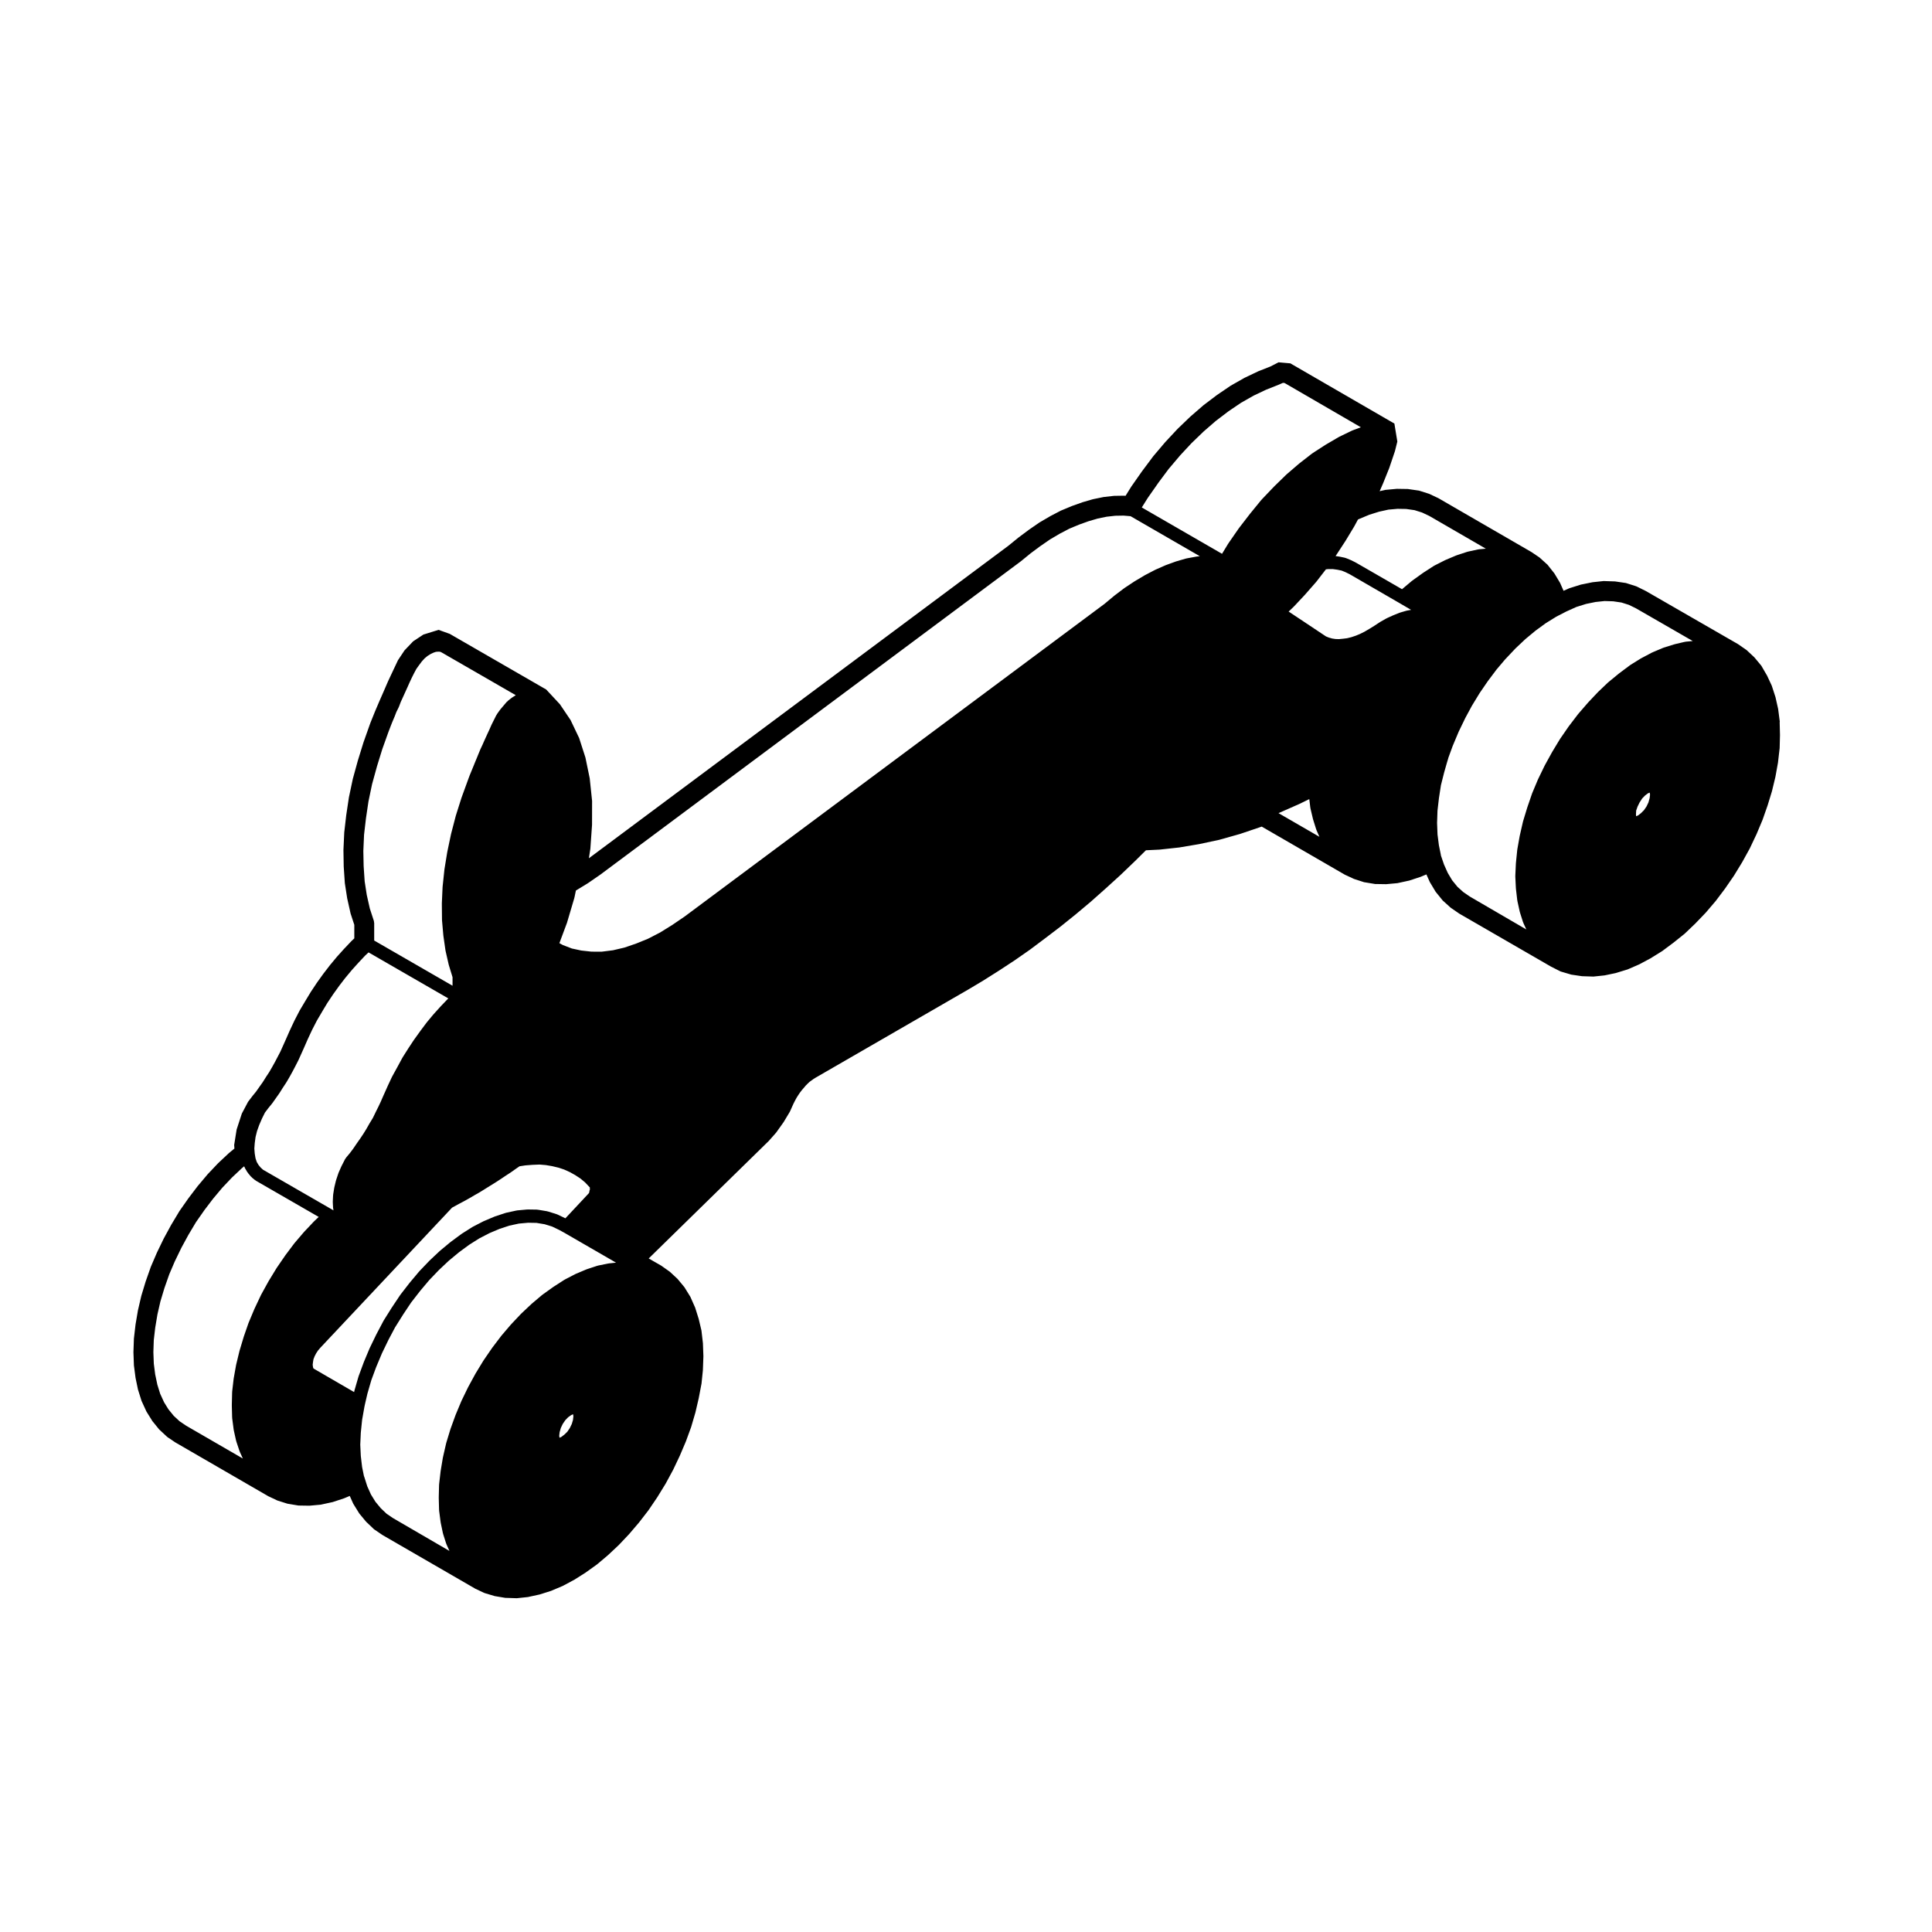 <?xml version="1.0" encoding="UTF-8"?>
<!-- Uploaded to: SVG Repo, www.svgrepo.com, Generator: SVG Repo Mixer Tools -->
<svg fill="#000000" width="800px" height="800px" version="1.1" viewBox="144 144 512 512" xmlns="http://www.w3.org/2000/svg">
 <path d="m615.66 335.22-0.023-0.18-0.395-3.031-0.02-0.16-0.039-0.16-0.629-2.797-0.035-0.156-0.051-0.152-0.867-2.676-0.07-0.207-0.09-0.195-1.102-2.363-0.07-0.141-0.082-0.137-1.258-2.168-0.145-0.258-0.188-0.227-1.535-1.848-0.145-0.172-0.168-0.156-1.691-1.582-0.18-0.172-0.207-0.141-1.93-1.34-0.121-0.086-0.125-0.074-24.324-14.012-2.293-1.137-0.242-0.109-0.25-0.086-2.242-0.711-0.273-0.086-0.277-0.039-2.402-0.352-0.203-0.031-0.207-0.004-2.519-0.082-0.242-0.012-0.242 0.023-2.602 0.277-0.16 0.02-0.168 0.035-2.715 0.551-0.176 0.035-0.176 0.055-2.754 0.867-0.203 0.066-0.191 0.09-1.273 0.57-0.82-1.855-0.086-0.203-0.109-0.188-1.418-2.363-0.141-0.176-1.496-1.891-0.176-0.227-0.215-0.191-1.734-1.57-0.188-0.172-0.215-0.145-1.93-1.301-24.484-14.172-0.125-0.074-0.133-0.066-2.086-0.984-0.215-0.105-0.227-0.074-2.242-0.711-0.277-0.086-0.281-0.039-2.438-0.352-0.227-0.035-0.227-0.004-2.519-0.039h-0.188l-0.188 0.016-2.602 0.238-0.223 0.02-0.215 0.051-1.316 0.293 0.898-2.047 1.652-4.109 1.445-4.281 0.047-0.133 0.035-0.137 0.434-1.734 0.176-0.711-0.117-0.719-0.395-2.402-0.266-1.641-1.445-0.836-25.438-14.727-0.68-0.395-0.777-0.07-1.34-0.117-1.02-0.09-0.906 0.469-1.219 0.625-3.231 1.273-3.602 1.715-0.117 0.055-0.105 0.066-3.465 1.969-0.121 0.07-0.109 0.082-3.426 2.324-3.578 2.707-3.488 3.023-3.402 3.269-3.285 3.523-3.141 3.703-3.012 4.031-2.816 4.019-1.527 2.457-0.168-0.016-0.18-0.016h-0.176l-2.402 0.039-0.168 0.004-0.168 0.02-2.438 0.277-0.156 0.016-0.152 0.035-2.519 0.516-0.141 0.031-0.141 0.039-2.559 0.746-2.836 1.008-2.805 1.168-0.141 0.055-0.133 0.074-2.637 1.375-2.832 1.656-0.109 0.066-0.105 0.074-2.676 1.848-2.742 2.047-2.676 2.176-111.16 82.812 0.367-2.402 0.02-0.141 0.012-0.145 0.434-6.184 0.012-6.152v-0.18l-0.02-0.188-0.59-5.629-0.02-0.172-0.035-0.172-1.062-5.152-0.039-0.188-0.059-0.18-1.535-4.762-0.07-0.223-0.105-0.215-2.047-4.293-0.109-0.23-0.145-0.215-2.519-3.738-0.152-0.23-0.188-0.203-3.109-3.344-0.359-0.387-0.465-0.266-24.836-14.328-0.273-0.156-0.301-0.105-1.535-0.551-1.113-0.398-1.129 0.352-2.402 0.746-0.48 0.145-0.418 0.277-1.969 1.301-0.328 0.215-0.277 0.289-1.809 1.891-0.211 0.227-0.172 0.258-1.414 2.125-0.145 0.215-0.105 0.223-1.301 2.754-1.223 2.606-1.184 2.734-1.133 2.586-1.125 2.637-1.246 3.09-1.824 5.144-1.5 4.852-1.328 4.828-1.035 4.898-0.711 4.731-0.523 4.559-0.215 4.656 0.074 4.398 0.289 4.262 0.012 0.152 0.023 0.152 0.59 3.82 0.871 3.894 0.035 0.156 0.051 0.156 0.934 2.852v3.578l-0.77 0.73-1.977 2.086-1.855 2.062-1.828 2.195-1.777 2.309-1.676 2.332-1.641 2.465-1.512 2.504-1.441 2.426-1.395 2.695-1.238 2.637-1.148 2.602-0.656 1.465-0.672 1.496-0.672 1.289-0.766 1.461-0.75 1.352-0.785 1.355-0.805 1.215-0.906 1.441-0.84 1.18-0.945 1.34-0.875 1.066-1.059 1.391-0.172 0.227-0.133 0.25-1.375 2.602-0.141 0.273-0.098 0.293-1.18 3.621-0.09 0.266-0.047 0.273-0.551 3.465-0.066 0.395 0.031 0.398 0.035 0.551-1.473 1.211-2.852 2.676-2.75 2.902-2.644 3.141-2.473 3.25-2.367 3.379-2.18 3.637-2 3.668-1.805 3.734-1.602 3.727-1.379 3.918-1.152 3.809-0.887 3.809-0.637 3.754-0.418 3.602-0.016 0.137-0.004 0.141-0.117 3.344-0.004 0.125 0.004 0.125 0.117 3.188 0.004 0.16 0.02 0.156 0.395 3.031 0.02 0.133 0.023 0.133 0.59 2.832 0.035 0.172 0.055 0.16 0.828 2.637 0.07 0.215 0.098 0.203 1.102 2.402 0.098 0.203 0.117 0.191 1.301 2.086 0.109 0.188 0.141 0.172 1.535 1.891 0.152 0.191 0.176 0.16 1.734 1.613 0.207 0.191 0.215 0.16 1.93 1.301 24.484 14.172 0.125 0.074 0.133 0.066 2.086 0.984 0.215 0.105 0.227 0.074 2.242 0.711 0.238 0.074 0.246 0.039 2.363 0.395 0.262 0.047 0.266 0.004 2.519 0.039h0.188l0.188-0.016 2.602-0.238 0.215-0.02 0.211-0.051 2.715-0.59 0.18-0.035 0.172-0.059 2.754-0.906 0.145-0.047 0.133-0.059 1.34-0.562 0.84 1.875 0.102 0.211 0.117 0.195 1.34 2.168 0.133 0.207 0.152 0.191 1.535 1.848 0.133 0.156 0.145 0.137 1.734 1.652 0.211 0.203 0.242 0.16 1.848 1.258 0.105 0.074 0.109 0.066 24.363 14.09 0.125 0.082 0.133 0.059 2.086 0.984 0.242 0.109 0.258 0.082 2.242 0.672 0.211 0.066 0.215 0.035 2.363 0.395 0.238 0.039 0.238 0.004 2.519 0.082 0.242 0.012 0.242-0.023 2.602-0.277 0.188-0.02 0.188-0.047 2.715-0.59 0.156-0.031 0.152-0.051 2.754-0.867 0.16-0.051 0.152-0.07 2.797-1.18 0.145-0.059 0.141-0.082 2.871-1.535 0.109-0.059 0.109-0.074 2.797-1.773 2.961-2.121 0.109-0.082 0.105-0.09 2.754-2.324 2.863-2.684 2.746-2.902 2.629-3.082 2.508-3.246 2.336-3.449 2.207-3.594 1.988-3.672 1.777-3.75 1.594-3.75 1.402-3.828 1.137-3.883 0.875-3.773 0.699-3.68 0.031-0.141 0.016-0.145 0.352-3.426 0.133-3.586 0.004-0.125-0.004-0.125-0.117-3.188-0.004-0.137-0.016-0.137-0.352-3.031-0.023-0.203-0.047-0.203-0.672-2.832-0.031-0.121-0.039-0.117-0.828-2.637-0.059-0.191-0.086-0.18-1.062-2.402-0.098-0.223-0.125-0.207-1.34-2.168-0.133-0.207-0.152-0.191-1.535-1.848-0.145-0.172-0.168-0.156-1.691-1.57-0.172-0.156-0.191-0.137-1.891-1.34-0.137-0.102-0.145-0.086-3.234-1.855 31.695-31.02 0.098-0.09 0.086-0.098 1.809-2.047 0.121-0.141 0.109-0.152 1.734-2.438 0.148-0.219 1.535-2.559 0.105-0.18 0.086-0.195 0.828-1.848 0.367-0.727 0.457-0.848 0.406-0.648 0.488-0.727 0.48-0.629 0.535-0.621 0.543-0.645 0.523-0.523 0.465-0.438 0.523-0.379 0.594-0.434 0.594-0.359 40.344-23.297 4.066-2.43 4.125-2.606 4.07-2.672 4.09-2.848 4.082-3.062 3.996-3.043 4.039-3.246 4-3.356 3.969-3.527 3.926-3.57 3.883-3.723 2.856-2.828 3.606-0.172 5.219-0.57 5.281-0.891 5.305-1.133 5.5-1.551 5.402-1.824 0.371-0.133 21.84 12.637 0.137 0.086 0.145 0.066 2.125 0.984 0.195 0.098 0.207 0.066 2.207 0.711 0.246 0.086 0.262 0.039 2.402 0.395 0.258 0.047 0.262 0.004 2.519 0.039h0.188l0.188-0.016 2.602-0.238 0.215-0.02 0.211-0.051 2.715-0.59 0.18-0.035 0.172-0.059 2.754-0.906 0.137-0.047 0.133-0.059 1.34-0.562 0.84 1.875 0.09 0.191 1.406 2.344 0.133 0.211 0.156 0.195 1.535 1.891 0.168 0.207 0.195 0.176 1.734 1.57 0.176 0.16 0.195 0.137 1.891 1.301 0.109 0.082 0.117 0.07 24.324 14.051 2.231 1.125 0.289 0.141 0.301 0.09 2.281 0.672 0.238 0.07 0.242 0.035 2.402 0.352 0.203 0.031 0.207 0.004 2.519 0.082 0.242 0.012 0.242-0.023 2.602-0.277 0.172-0.02 0.176-0.035 2.637-0.551 0.152-0.035 0.152-0.047 2.832-0.867 0.195-0.066 0.188-0.082 2.797-1.219 0.125-0.059 0.121-0.066 2.797-1.496 3.043-1.891 0.121-0.082 0.117-0.09 2.797-2.086 2.891-2.316 0.117-0.098 0.105-0.105 2.676-2.559 2.75-2.863 2.648-3.102 2.5-3.32 2.332-3.387 2.191-3.586 2.004-3.637 1.789-3.777 1.598-3.805 1.34-3.828 1.148-3.75 0.922-3.828 0.676-3.75 0.422-3.68 0.02-0.156 0.004-0.156 0.082-3.305-0.082-3.394zm-422.32 186.61-1.766-1.195-1.535-1.43-1.402-1.723-1.152-1.859-1.031-2.246-0.754-2.418-0.574-2.731-0.363-2.832-0.117-3.055 0.109-3.211 0.379-3.269 0.59-3.535 0.789-3.438 1.062-3.535 1.285-3.656 1.465-3.422c0-0.004 0.004-0.004 0.004-0.004l1.727-3.566 1.859-3.422 2.023-3.391 2.227-3.188 2.289-3.012 2.449-2.918 2.551-2.695 2.621-2.469 0.629-0.527 0.051 0.141c0.016 0.039 0.055 0.059 0.07 0.098 0.035 0.086 0.039 0.172 0.09 0.25l0.629 1.062c0.035 0.055 0.098 0.082 0.133 0.125 0.02 0.031 0.004 0.07 0.031 0.102l0.785 0.945c0.055 0.066 0.125 0.09 0.188 0.141 0.023 0.023 0.02 0.07 0.051 0.098l0.867 0.711c0.023 0.02 0.059 0.012 0.086 0.031 0.059 0.039 0.098 0.102 0.152 0.133l16.625 9.586-1.168 1.102c-0.016 0.016-0.012 0.035-0.023 0.051-0.016 0.016-0.035 0.012-0.051 0.023l-2.602 2.754c-0.012 0.012-0.004 0.031-0.016 0.047-0.016 0.012-0.035 0.004-0.047 0.02l-2.519 2.953c-0.016 0.016-0.004 0.047-0.02 0.059-0.016 0.016-0.035 0.016-0.051 0.031l-2.363 3.148c-0.004 0.012 0 0.02-0.004 0.031-0.012 0.012-0.023 0.016-0.035 0.031l-2.242 3.266c-0.004 0.012 0 0.023-0.004 0.035-0.016 0.02-0.035 0.031-0.051 0.051l-2.086 3.426c-0.012 0.016-0.012 0.031-0.016 0.047-0.004 0.012-0.02 0.012-0.023 0.02l-1.93 3.5c-0.012 0.02-0.012 0.039-0.02 0.055-0.004 0.02-0.02 0.031-0.031 0.047l-1.691 3.582c-0.004 0.012-0.004 0.02-0.004 0.031-0.012 0.016-0.023 0.023-0.031 0.039l-1.535 3.664c-0.012 0.02-0.004 0.039-0.012 0.055-0.012 0.02-0.023 0.031-0.031 0.051l-1.258 3.621c-0.004 0.016 0 0.035-0.004 0.051-0.004 0.012-0.012 0.016-0.016 0.023l-1.102 3.664c-0.004 0.016 0 0.035-0.004 0.051-0.004 0.02-0.016 0.031-0.02 0.047l-0.867 3.582c-0.004 0.016 0 0.031 0 0.047-0.004 0.02-0.02 0.039-0.023 0.059l-0.629 3.543c-0.004 0.02 0.004 0.035 0 0.055 0 0.02-0.016 0.035-0.016 0.055l-0.391 3.387c-0.004 0.039 0.012 0.074 0.012 0.109 0 0.02-0.02 0.031-0.02 0.051l-0.082 3.387c0 0.016 0.012 0.023 0.012 0.039s-0.012 0.031-0.012 0.047l0.082 3.188c0 0.02 0.023 0.035 0.023 0.055 0 0.047-0.016 0.086-0.012 0.125l0.395 3.031c0 0.016 0.02 0.023 0.023 0.039 0.004 0.039-0.012 0.082 0 0.117l0.629 2.832c0.004 0.023 0.031 0.035 0.035 0.055 0.012 0.039 0 0.082 0.016 0.117l0.867 2.602c0.012 0.023 0.031 0.031 0.039 0.055 0.016 0.039 0.012 0.086 0.031 0.125l0.797 1.742zm106.41-143.74c0.02-0.012 0.031-0.035 0.051-0.047 0.016-0.012 0.031-0.004 0.047-0.016l3.305-2.281c0.012-0.004 0.012-0.02 0.02-0.031 0.012-0.004 0.02-0.004 0.031-0.012l111.31-82.934c0.012-0.004 0.012-0.02 0.02-0.031 0.012-0.012 0.031-0.004 0.039-0.016l2.555-2.086 2.527-1.883-0.004 0.008 2.625-1.812 2.57-1.512 2.551-1.336 2.559-1.066 2.469-0.887 2.492-0.73 2.336-0.48 2.297-0.258 2.207-0.039 1.855 0.156 18.348 10.602-0.848 0.098c-0.02 0-0.039 0.016-0.059 0.02-0.02 0.004-0.039-0.004-0.066 0l-2.559 0.473c-0.031 0.004-0.051 0.023-0.082 0.031-0.035 0.012-0.066 0-0.102 0.012l-2.559 0.746c-0.02 0.004-0.031 0.02-0.051 0.023-0.02 0.004-0.035 0.004-0.055 0.012l-2.602 0.945c-0.02 0.004-0.031 0.023-0.051 0.031-0.02 0.012-0.047 0.004-0.066 0.016l-2.676 1.18c-0.023 0.012-0.039 0.035-0.066 0.047-0.016 0.012-0.031 0-0.039 0.004l-2.637 1.375c-0.016 0.012-0.023 0.023-0.039 0.031-0.016 0.012-0.035 0.012-0.051 0.02l-2.637 1.57c-0.02 0.012-0.023 0.031-0.047 0.039-0.004 0.004-0.016 0-0.023 0.004l-2.676 1.773c-0.02 0.012-0.016 0.039-0.035 0.051-0.016 0.016-0.039 0.004-0.055 0.016l-2.602 1.969c-0.016 0.012-0.012 0.031-0.023 0.039-0.012 0.012-0.031 0.004-0.039 0.016l-2.519 2.102h-0.004l-111.22 82.82-3.281 2.238-3.273 2.031-3.195 1.648-3.148 1.281-3.113 1.062-3.012 0.707-2.953 0.371-2.746-0.004-2.707-0.297-2.488-0.535-2.379-0.91-0.934-0.508 1.945-5.215c0.016-0.023 0.012-0.047 0.016-0.074 0.004-0.016 0.023-0.023 0.031-0.039l1.969-6.648c0.012-0.035 0-0.07 0.012-0.105 0.004-0.016 0.02-0.023 0.023-0.039l0.379-1.828zm148.43-102.15 2.734-3.906v-0.012l2.769-3.715c0-0.004 0.004-0.004 0.004-0.004l3.031-3.582v-0.004l3.027-3.254 3.223-3.109 3.223-2.797 3.387-2.574 3.293-2.231 3.352-1.906 3.305-1.57 3.293-1.305c0.012-0.004 0.016-0.012 0.023-0.016 0.016-0.004 0.031-0.004 0.047-0.012l0.711-0.312c0.004-0.004 0.012-0.012 0.016-0.012l0.312-0.137 0.238-0.016 0.145 0.012 0.203 0.074 20.129 11.68-2.141 0.797c-0.039 0.016-0.066 0.047-0.102 0.059-0.016 0.012-0.035-0.004-0.055 0.004l-3.426 1.652c-0.023 0.012-0.039 0.035-0.066 0.051-0.02 0.012-0.039 0.012-0.059 0.02l-3.426 2.004c-0.016 0.012-0.023 0.023-0.039 0.035-0.012 0.004-0.02 0-0.031 0.004l-3.465 2.242c-0.023 0.016-0.023 0.051-0.047 0.07-0.023 0.016-0.055 0-0.082 0.02l-3.344 2.602c-0.016 0.012-0.012 0.031-0.02 0.039-0.016 0.012-0.035 0.004-0.051 0.016l-3.344 2.871c-0.016 0.016-0.012 0.039-0.023 0.055-0.016 0.016-0.039 0.004-0.055 0.02l-3.231 3.148c-0.012 0.012-0.004 0.023-0.016 0.035-0.012 0.012-0.02 0.004-0.031 0.016l-3.231 3.387c-0.016 0.016-0.012 0.047-0.023 0.066-0.02 0.02-0.051 0.016-0.07 0.035l-2.992 3.664c-0.004 0.012 0 0.02-0.012 0.023-0.004 0.012-0.016 0.012-0.02 0.016l-2.91 3.777c-0.012 0.016 0 0.035-0.016 0.051-0.012 0.016-0.031 0.012-0.039 0.023l-2.754 3.977c-0.004 0.012 0 0.023-0.004 0.035-0.016 0.02-0.035 0.031-0.051 0.051l-1.621 2.664-21.262-12.281zm66.203 2.902 2.273 0.039 2.207 0.316 2 0.629 1.918 0.906 14.977 8.672-1.855 0.168c-0.039 0.004-0.066 0.023-0.105 0.031-0.039 0.012-0.074-0.004-0.109 0.004l-2.715 0.59c-0.031 0.004-0.055 0.031-0.086 0.035-0.031 0.012-0.066 0.004-0.098 0.016l-2.754 0.906c-0.023 0.012-0.039 0.023-0.066 0.035-0.02 0.012-0.047 0.004-0.07 0.016l-2.797 1.18c-0.02 0.012-0.031 0.023-0.047 0.031-0.023 0.012-0.051 0.012-0.07 0.02l-2.871 1.457c-0.031 0.016-0.047 0.047-0.074 0.059-0.031 0.016-0.059 0.016-0.09 0.035l-2.797 1.809c-0.016 0.012-0.016 0.031-0.023 0.039-0.016 0.012-0.031 0-0.047 0.012l-2.797 2.004c-0.02 0.016-0.02 0.047-0.039 0.059-0.02 0.02-0.051 0.004-0.07 0.023l-2.629 2.211-12.195-7.031c-0.016-0.012-0.031-0.004-0.047-0.016-0.02-0.012-0.031-0.031-0.051-0.039l-1.18-0.59c-0.016-0.004-0.031 0.004-0.047-0.004-0.031-0.012-0.051-0.039-0.082-0.051l-1.258-0.516c-0.055-0.02-0.105-0.016-0.16-0.031-0.055-0.02-0.098-0.055-0.145-0.066l-1.34-0.277c-0.016-0.004-0.035 0.004-0.051 0-0.02-0.004-0.035-0.016-0.055-0.02l-1.004-0.141 0.137-0.191c0.004-0.012 0-0.02 0.004-0.031 0.012-0.016 0.031-0.02 0.039-0.035l2.438-3.738c0.004-0.012 0-0.02 0.004-0.023 0.012-0.016 0.02-0.016 0.031-0.031l2.281-3.777c0.012-0.016 0.012-0.031 0.016-0.047 0.004-0.012 0.02-0.016 0.023-0.023l0.961-1.777 0.242-0.125 2.746-1.145 2.59-0.812 2.492-0.551zm0.516 24.992c0.008 0 0.008 0 0 0l3.055 1.785-1.094 0.195c-0.035 0.004-0.059 0.031-0.098 0.035-0.031 0.012-0.059 0-0.098 0.012l-1.613 0.473c-0.031 0.012-0.051 0.031-0.074 0.039-0.031 0.012-0.059 0.004-0.086 0.016l-1.57 0.629c-0.016 0.004-0.023 0.02-0.047 0.031-0.012 0.004-0.02-0.004-0.031 0l-1.652 0.746c-0.035 0.016-0.055 0.047-0.09 0.066-0.016 0.004-0.031-0.004-0.047 0.004l-1.613 0.906c-0.031 0.016-0.047 0.047-0.074 0.066-0.012 0.004-0.023 0-0.035 0.004l-1.57 1.031-1.305 0.805h-0.004l-1.285 0.75-1.16 0.578-1.117 0.461-1.18 0.395-1.125 0.277-1.059 0.133h-0.016l-1.082 0.105-0.906-0.027-0.891-0.133-0.898-0.258-0.734-0.297-9.898-6.59 1.367-1.309c0.016-0.016 0.012-0.035 0.02-0.051 0.016-0.016 0.035-0.004 0.051-0.02l2.91-3.109c0.004-0.004 0.004-0.02 0.012-0.023 0.004-0.012 0.02-0.012 0.023-0.02l2.832-3.231c0.012-0.012 0.004-0.023 0.012-0.035 0.02-0.02 0.047-0.023 0.066-0.051l2.586-3.34 0.613-0.07h1.199l1.25 0.176 1.098 0.227 1.031 0.422 1.137 0.562zm-221.09 216.53 0.742-0.77 0.82-0.586 0.508-0.215 0.074 0.539-0.105 0.957-0.312 1.062-0.539 1.113-0.672 0.988-0.781 0.75-0.797 0.609-0.473 0.203-0.074-0.535 0.105-0.926 0.316-1.125 0.504-1.062zm-7.422-55.801-2.481-0.039h-0.031c-0.023 0-0.051 0.016-0.074 0.016-0.031 0-0.055-0.012-0.086-0.012l-2.637 0.238c-0.039 0.004-0.07 0.023-0.105 0.031-0.039 0.012-0.074-0.004-0.109 0.004l-2.715 0.59c-0.031 0.004-0.055 0.031-0.086 0.035-0.031 0.012-0.066 0.004-0.098 0.016l-2.754 0.906c-0.023 0.012-0.039 0.023-0.066 0.035-0.02 0.012-0.047 0.004-0.07 0.016l-2.797 1.18c-0.02 0.012-0.031 0.023-0.051 0.035-0.023 0.012-0.051 0.004-0.074 0.02l-2.832 1.457c-0.035 0.02-0.055 0.051-0.09 0.07-0.016 0.012-0.035 0-0.051 0.012l-2.797 1.773c-0.023 0.016-0.039 0.047-0.066 0.059-0.012 0.012-0.023 0-0.035 0.012l-2.812 2.074c-0.016 0.012-0.016 0.035-0.031 0.051-0.016 0.012-0.039 0-0.055 0.016l-2.754 2.281c-0.016 0.016-0.012 0.039-0.031 0.055-0.016 0.016-0.039 0.004-0.055 0.02l-2.676 2.519c-0.016 0.016-0.012 0.035-0.02 0.047-0.016 0.012-0.035 0.004-0.047 0.02l-2.637 2.754c-0.016 0.016-0.012 0.039-0.023 0.059-0.012 0.016-0.035 0.012-0.051 0.023l-2.481 2.953c-0.012 0.012-0.004 0.023-0.012 0.035-0.012 0.012-0.023 0.012-0.035 0.02l-2.438 3.148c-0.016 0.02-0.004 0.047-0.02 0.066-0.016 0.02-0.039 0.02-0.055 0.039l-2.207 3.305v0.012c-0.012 0.016-0.02 0.02-0.031 0.031l-2.125 3.387c-0.02 0.031-0.02 0.066-0.035 0.098-0.012 0.016-0.023 0.016-0.031 0.023l-1.848 3.5c-0.004 0.016-0.004 0.023-0.012 0.039-0.004 0.004-0.016 0.004-0.02 0.016l-1.734 3.582c-0.004 0.016-0.004 0.031-0.012 0.039-0.012 0.02-0.023 0.031-0.031 0.047l-1.535 3.664c-0.004 0.016-0.004 0.035-0.012 0.051-0.004 0.012-0.012 0.016-0.016 0.023l-1.34 3.621c-0.012 0.02-0.004 0.039-0.012 0.059-0.004 0.02-0.023 0.039-0.031 0.059l-1.062 3.664c-0.004 0.016 0 0.031-0.004 0.051-0.004 0.016-0.016 0.031-0.02 0.047l-0.09 0.395-10.59-6.144-0.195-0.152-0.039-0.055-0.082-0.367-0.074-0.527 0.09-0.707 0.117-0.734 0.309-0.797 0.406-0.785 0.488-0.746 0.613-0.719 34.918-37.141 1.805-0.988c0.004-0.004 0.012-0.004 0.016-0.004l1.34-0.711c0.012-0.004 0.012-0.012 0.02-0.016 0.004-0.004 0.012 0 0.016-0.004l1.34-0.746c0.004-0.004 0.012-0.012 0.02-0.016 0.004-0.004 0.012 0 0.016-0.004l1.34-0.785s0-0.004 0.004-0.004l1.355-0.77c0.012-0.004 0.016-0.016 0.023-0.023 0.012-0.004 0.02 0 0.023-0.004l1.34-0.828c0.004 0 0.004-0.004 0.012-0.012h0.004l1.367-0.855 1.34-0.828c0.004-0.004 0.012-0.012 0.016-0.016 0.004-0.004 0.016 0 0.02-0.004l1.34-0.867c0.004-0.004 0.004-0.012 0.012-0.016 0.004-0.004 0.016 0 0.02-0.004l1.32-0.891 1.328-0.863c0.012-0.004 0.012-0.02 0.02-0.023 0.012-0.012 0.023-0.004 0.039-0.016l1.32-0.934 1.055-0.727 1.562-0.242 1.891-0.145 1.859-0.074 1.676 0.141 1.656 0.281 1.754 0.418 1.441 0.484 1.566 0.711 1.387 0.781 1.336 0.875 1.238 1.027 1.184 1.258c0.012 0.012 0.02 0.004 0.031 0.016 0.016 0.035 0.051 0.055 0.066 0.098 0.004 0.051-0.016 0.105-0.012 0.156 0 0.012 0.012 0.016 0.012 0.023 0 0.039-0.02 0.074-0.02 0.109 0 0.059 0.031 0.109 0.035 0.172-0.004 0.066-0.035 0.121-0.035 0.18v0.004c-0.012 0.031-0.039 0.055-0.051 0.086-0.059 0.156-0.066 0.324-0.082 0.484-0.02 0.066-0.059 0.121-0.074 0.188-0.004 0.02 0.004 0.039 0 0.059l-6.266 6.699c-0.004-0.004-0.012-0.012-0.02-0.016l-2.047-0.984c-0.047-0.02-0.09-0.016-0.125-0.035-0.047-0.016-0.07-0.047-0.109-0.059l-2.281-0.711c-0.035-0.012-0.07 0-0.105-0.012-0.047-0.016-0.082-0.039-0.121-0.051l-2.363-0.395c-0.051-0.012-0.102 0.012-0.145 0.004-0.047-0.023-0.082-0.043-0.125-0.043zm-5.656-136.34c-0.023 0.016-0.059 0.016-0.086 0.035l-0.984 0.629c-0.039 0.023-0.059 0.066-0.098 0.098-0.02 0.012-0.047 0-0.059 0.016l-0.984 0.785c-0.051 0.039-0.039 0.105-0.086 0.152-0.051 0.047-0.117 0.035-0.16 0.086l-1.734 2.047c-0.02 0.023-0.012 0.055-0.023 0.082-0.016 0.02-0.051 0.02-0.066 0.039l-0.785 1.102c-0.031 0.047-0.004 0.102-0.035 0.141-0.023 0.047-0.086 0.047-0.105 0.098l-1.258 2.516c-0.004 0.016-0.004 0.031-0.012 0.039-0.004 0.016-0.02 0.02-0.023 0.035l-0.574 1.305-0.59 1.258c-0.004 0.004 0 0.016-0.004 0.02l-0.59 1.301c-0.004 0.004-0.012 0.012-0.012 0.016l-0.574 1.305-0.59 1.258c-0.012 0.02-0.004 0.035-0.016 0.055 0 0.012-0.012 0.016-0.016 0.023l-0.551 1.34-0.543 1.336c-0.004 0.004-0.012 0.004-0.012 0.012l-0.516 1.258v0.016l-0.543 1.32-0.551 1.34c0 0.004 0 0.012-0.004 0.016-0.004 0.016-0.016 0.02-0.02 0.035l-0.473 1.258v0.016l-0.004 0.004-1.734 4.762c-0.004 0.012 0 0.023-0.004 0.035-0.004 0.016-0.016 0.02-0.02 0.035l-1.496 4.727c-0.004 0.016 0 0.031-0.004 0.051-0.004 0.016-0.016 0.023-0.02 0.039l-1.219 4.684c-0.004 0.016 0 0.023 0 0.039-0.004 0.016-0.016 0.023-0.02 0.039l-0.984 4.684c-0.004 0.016 0 0.023 0 0.039-0.004 0.016-0.016 0.023-0.016 0.039l-0.746 4.566c-0.004 0.02 0.004 0.039 0 0.059 0 0.016-0.012 0.023-0.012 0.039l-0.473 4.488c0 0.016 0.004 0.031 0.004 0.051s-0.016 0.039-0.016 0.059l-0.195 4.328c0 0.02 0.012 0.035 0.012 0.051 0 0.02-0.012 0.031-0.012 0.047l0.039 4.254c0 0.023 0.016 0.047 0.016 0.066 0 0.031-0.016 0.051-0.012 0.082l0.352 4.016c0 0.012 0.016 0.016 0.016 0.031 0 0.02-0.012 0.039-0.004 0.066l0.551 3.859c0.004 0.02 0.023 0.031 0.023 0.051 0.012 0.031 0 0.066 0.004 0.098l0.828 3.621c0.004 0.016 0.016 0.02 0.02 0.035 0.012 0.031 0 0.059 0.012 0.09l0.988 3.223v2.262l-20.762-11.98v-4.648c0-0.086-0.039-0.156-0.051-0.242-0.016-0.105 0-0.203-0.035-0.309l-1.074-3.293-0.805-3.57-0.559-3.613-0.273-4.051v-0.004l-0.082-4.004 0.191-4.312 0.504-4.324v-0.004l0.664-4.481 0.953-4.566 1.289-4.68v-0.016l1.426-4.613 1.664-4.648 0.004-0.004 0.516-1.34c0-0.004 0-0.012 0.004-0.02l0.48-1.215 0.004-0.004 0.551-1.301c0.004-0.012 0.004-0.023 0.012-0.039 0-0.012 0.012-0.012 0.016-0.02l0.48-1.254 0.594-1.184c0.016-0.035 0.016-0.074 0.031-0.105 0.012-0.02 0.031-0.031 0.039-0.051l0.508-1.336 0.551-1.203 1.18-2.602v-0.004c0.004-0.004 0.012-0.004 0.012-0.012l0.574-1.305 0.59-1.258 0.59-1.18 0.621-1.16 0.691-0.969 0.785-1.047 0.719-0.785 0.742-0.621 0.828-0.523 0.781-0.371 0.641-0.215 0.609-0.051 0.453 0.02 0.328 0.121 19.84 11.438c-0.008-0.059-0.012-0.051-0.023-0.043zm-45.203 74.91 1.734-2.086 1.762-1.953 1.75-1.863 0.898-0.836 21.141 12.195-0.191 0.188c-0.012 0.012-0.004 0.02-0.012 0.031-0.012 0.004-0.02 0-0.031 0.012l-1.848 1.93c-0.012 0.012-0.004 0.02-0.012 0.031-0.012 0.004-0.02 0.004-0.023 0.012l-1.809 2.004c-0.012 0.012-0.004 0.023-0.012 0.035-0.012 0.012-0.031 0.012-0.039 0.02l-1.734 2.086c-0.012 0.016-0.004 0.035-0.016 0.047-0.012 0.016-0.031 0.012-0.039 0.023l-1.652 2.207c-0.004 0.004 0 0.016-0.004 0.02-0.004 0.004-0.012 0.004-0.016 0.012l-1.613 2.242c-0.004 0.012 0 0.023-0.012 0.035-0.004 0.012-0.02 0.012-0.031 0.02l-1.535 2.324c-0.004 0.004 0 0.016-0.004 0.02 0 0.004-0.012 0.004-0.016 0.012l-1.496 2.363c-0.016 0.02-0.016 0.051-0.023 0.07-0.012 0.016-0.023 0.023-0.035 0.039l-1.336 2.469-1.34 2.438c-0.012 0.016-0.004 0.031-0.016 0.047-0.012 0.02-0.031 0.035-0.039 0.055l-1.18 2.519c-0.004 0.012-0.004 0.016-0.004 0.023l-0.004 0.004-1.145 2.559v0.012c-0.004 0.004-0.012 0.004-0.012 0.012l-0.621 1.43-0.676 1.43h-0.004l-0.746 1.496c0 0.004 0 0.012-0.004 0.016l-0.664 1.367-0.832 1.367c-0.004 0.012-0.004 0.023-0.016 0.035 0 0.012-0.012 0.012-0.016 0.016l-0.828 1.457v0.004l-0.77 1.246-0.902 1.359h-0.004l-0.945 1.34c-0.004 0.004 0 0.016-0.004 0.02s-0.012 0.004-0.016 0.012l-0.891 1.316-0.91 1.203-1.004 1.195c-0.023 0.031-0.012 0.07-0.031 0.102-0.059 0.082-0.137 0.137-0.188 0.23l-0.906 1.773c-0.004 0.012-0.004 0.023-0.012 0.035-0.012 0.02-0.023 0.031-0.035 0.051l-0.785 1.773c-0.016 0.031-0.012 0.066-0.02 0.102-0.012 0.023-0.031 0.039-0.039 0.066l-0.59 1.773c-0.012 0.035-0.004 0.07-0.016 0.105-0.004 0.02-0.023 0.023-0.031 0.047l-0.434 1.809c-0.004 0.023 0.004 0.051-0.004 0.074 0 0.02-0.016 0.039-0.02 0.059l-0.277 1.734c-0.012 0.047 0.012 0.09 0.004 0.133 0 0.023-0.023 0.035-0.023 0.059l-0.082 1.691c0 0.031 0.016 0.055 0.016 0.09 0 0.031-0.016 0.059-0.016 0.09l0.082 1.496c0 0.023 0.031 0.039 0.031 0.066 0.004 0.066-0.012 0.117 0 0.176l0.082 0.402-0.102-0.059c-0.004 0-0.012 0-0.012-0.004l-18.566-10.707-0.621-0.57-0.574-0.695-0.469-0.789-0.324-0.969-0.211-1.266-0.102-1.324 0.105-1.445 0.215-1.602 0.387-1.57 0.586-1.641 0.746-1.723 0.77-1.547 0.871-1.152 0.992-1.219c0.012-0.012 0.004-0.031 0.012-0.039 0.02-0.023 0.051-0.031 0.066-0.055l1.891-2.68c0.012-0.016 0-0.031 0.012-0.039 0.012-0.02 0.031-0.023 0.039-0.039l0.84-1.34c0.004-0.004 0.012-0.004 0.012-0.012l0.906-1.375c0.012-0.012 0-0.023 0.004-0.039 0.016-0.016 0.035-0.02 0.047-0.039l0.828-1.414c0.004-0.012 0.004-0.02 0.012-0.031l0.004-0.004 0.785-1.414c0.004-0.004 0.004-0.016 0.004-0.02 0.004-0.004 0.012-0.012 0.016-0.016l0.785-1.496 0.004-0.023c0.004-0.004 0.012-0.004 0.012-0.012l0.746-1.457c0.012-0.02 0.012-0.047 0.02-0.066 0.004-0.012 0.016-0.016 0.02-0.023l1.344-2.992v-0.004c0-0.004 0.004-0.004 0.004-0.004l1.082-2.473 0.004-0.004 1.168-2.5 1.258-2.438 1.387-2.352c0.004-0.004 0.004-0.012 0.004-0.016l1.359-2.262 1.566-2.344 1.586-2.211 1.621-2.109c-0.004 0 0 0 0 0zm12.625 143.18-1.707-1.16-1.523-1.449-1.422-1.715-1.199-1.945-0.969-2.156-0.801-2.519c0-0.004-0.012-0.012-0.012-0.016v-0.004l-0.09-0.262-0.469-2.312-0.344-2.922-0.145-3.008 0.145-3.176 0.348-3.402 0.613-3.465v-0.004l0.176-0.812 0.621-2.672 1.031-3.559 1.285-3.477s0.004 0 0.004-0.004l1.531-3.648 1.699-3.512v-0.004l1.77-3.34 2.117-3.371c0-0.004 0-0.012 0.004-0.012l2.133-3.199 2.394-3.082 2.41-2.863 2.574-2.684 2.609-2.453 2.684-2.227 2.711-1.996 2.695-1.703 2.734-1.41 2.637-1.113 2.586-0.852 2.519-0.543 2.465-0.223 2.207 0.039 2.172 0.359 2.004 0.625 1.875 0.902 1.117 0.613h0.012l13.906 8.039-1.875 0.195c-0.031 0.004-0.051 0.02-0.082 0.023s-0.055-0.004-0.086 0l-2.715 0.551c-0.035 0.004-0.059 0.031-0.098 0.039-0.035 0.012-0.074 0-0.105 0.016l-2.754 0.906c-0.023 0.012-0.039 0.023-0.066 0.035-0.02 0.012-0.047 0.004-0.07 0.016l-2.797 1.18c-0.031 0.016-0.051 0.039-0.082 0.055-0.02 0.012-0.039-0.004-0.055 0.004l-2.797 1.457c-0.031 0.016-0.047 0.039-0.07 0.059-0.02 0.012-0.051 0.012-0.07 0.023l-2.871 1.848c-0.016 0.012-0.016 0.031-0.023 0.039-0.016 0.012-0.035 0-0.051 0.012l-2.797 2.004c-0.02 0.016-0.02 0.047-0.039 0.059-0.02 0.02-0.051 0.004-0.07 0.023l-2.754 2.324c-0.016 0.012-0.012 0.035-0.023 0.047-0.016 0.016-0.035 0.004-0.051 0.02l-2.715 2.559c-0.016 0.016-0.012 0.035-0.023 0.051-0.016 0.016-0.035 0.012-0.051 0.023l-2.602 2.754c-0.012 0.012-0.004 0.031-0.016 0.047-0.016 0.012-0.035 0.004-0.047 0.02l-2.519 2.953c-0.016 0.016-0.004 0.039-0.02 0.055-0.012 0.016-0.031 0.012-0.039 0.023l-2.363 3.109c-0.012 0.016 0 0.031-0.012 0.047-0.012 0.016-0.031 0.012-0.039 0.023l-2.242 3.266c-0.004 0.012 0 0.023-0.004 0.035-0.016 0.02-0.035 0.031-0.051 0.051l-2.086 3.426c-0.012 0.016-0.012 0.035-0.02 0.055-0.004 0.012-0.02 0.012-0.023 0.02l-1.93 3.543c-0.012 0.016-0.012 0.035-0.016 0.055-0.004 0.012-0.02 0.012-0.023 0.02l-1.734 3.582c-0.012 0.016-0.004 0.035-0.016 0.051-0.004 0.016-0.02 0.023-0.023 0.039l-1.496 3.582c-0.004 0.016-0.004 0.031-0.012 0.047-0.004 0.016-0.016 0.02-0.02 0.035l-1.34 3.699c-0.004 0.016 0 0.031-0.004 0.051-0.012 0.016-0.02 0.023-0.023 0.039l-1.102 3.621c-0.004 0.023 0 0.047-0.004 0.07-0.004 0.016-0.02 0.031-0.023 0.051l-0.828 3.621c-0.004 0.016 0 0.023 0 0.039-0.004 0.023-0.02 0.039-0.023 0.066l-0.59 3.543c-0.004 0.016 0.004 0.035 0 0.051 0 0.016-0.012 0.023-0.012 0.039l-0.395 3.426c-0.004 0.031 0.012 0.055 0.004 0.086 0 0.031-0.016 0.051-0.016 0.082l-0.082 3.344c0 0.016 0.012 0.031 0.012 0.039 0 0.016-0.012 0.031-0.012 0.047l0.082 3.188c0 0.02 0.023 0.035 0.023 0.055 0 0.047-0.016 0.086-0.012 0.125l0.395 3.031c0 0.016 0.016 0.02 0.02 0.035 0.004 0.035-0.004 0.066 0 0.102l0.59 2.832c0.004 0.02 0.023 0.031 0.031 0.051 0.012 0.047 0 0.086 0.016 0.125l0.828 2.602c0.012 0.023 0.035 0.035 0.047 0.059 0.016 0.047 0.012 0.09 0.031 0.133l0.781 1.734zm234.78-186.87c0.016-0.004 0.02-0.016 0.035-0.02 0.012-0.004 0.023-0.004 0.039-0.012l5.352-2.363c0.016-0.004 0.02-0.02 0.035-0.023 0.012-0.004 0.016 0 0.023-0.004l2.559-1.25 0.273 2.273c0.004 0.023 0.023 0.035 0.031 0.059 0.012 0.047-0.004 0.09 0.004 0.137l0.672 2.832c0.004 0.016 0.02 0.023 0.023 0.039 0.012 0.031 0 0.055 0.012 0.086l0.828 2.637c0.012 0.023 0.031 0.035 0.039 0.055 0.016 0.047 0.012 0.09 0.031 0.133l0.766 1.738-10.832-6.266zm50.574 22.145-1.738-1.195-1.551-1.402-1.379-1.703-1.16-1.941-0.996-2.223-0.812-2.367-0.02-0.141c-0.004-0.023-0.02-0.039-0.023-0.07-0.004-0.02 0.004-0.039 0-0.066l-0.504-2.469-0.367-2.863-0.117-3.059 0.109-3.238 0.387-3.344 0.527-3.426 0.867-3.438 0.004-0.004 0.672-2.363v-0.004l0.383-1.266c0.012-0.035 0-0.07 0.012-0.105l1.219-3.332c0.004-0.004 0.012-0.004 0.012-0.012l1.531-3.648 1.699-3.512v-0.012l1.82-3.371 2.047-3.356 2.172-3.168h0.004l2.309-3.078 2.156-2.543v-0.004l0.289-0.316h0.004l2.562-2.715 2.637-2.484 2.68-2.223 2.691-1.969 2.781-1.719 0.73-0.383h0.012l1.906-0.988 2.68-1.211 2.574-0.805 2.539-0.52 2.383-0.25 2.277 0.07 2.191 0.324 1.98 0.625 1.906 0.938 15.008 8.645-1.848 0.168c-0.047 0.004-0.082 0.031-0.121 0.035-0.039 0.012-0.082-0.004-0.121 0.004l-2.676 0.629c-0.023 0.004-0.039 0.023-0.066 0.031-0.02 0.004-0.035 0-0.055 0.004l-2.797 0.867c-0.031 0.012-0.051 0.035-0.082 0.047s-0.055 0.004-0.086 0.016l-2.797 1.18c-0.035 0.016-0.055 0.047-0.09 0.059-0.016 0.012-0.035-0.004-0.051 0.004l-2.832 1.496c-0.023 0.016-0.039 0.039-0.066 0.055-0.016 0.004-0.031-0.004-0.047 0.004l-2.797 1.734c-0.035 0.02-0.051 0.055-0.086 0.082-0.012 0.012-0.031 0-0.039 0.012l-2.797 2.086c-0.012 0.012-0.012 0.023-0.02 0.035-0.016 0.012-0.031 0.004-0.047 0.016l-2.832 2.324c-0.02 0.016-0.016 0.047-0.035 0.066-0.02 0.016-0.051 0.004-0.07 0.023l-2.637 2.519c-0.016 0.012-0.012 0.031-0.02 0.047-0.012 0.012-0.031 0.004-0.047 0.02l-2.602 2.754c-0.012 0.012-0.004 0.031-0.016 0.047-0.012 0.012-0.023 0.004-0.035 0.016l-2.519 2.91c-0.016 0.016-0.004 0.039-0.02 0.055-0.012 0.016-0.035 0.016-0.051 0.031l-2.402 3.148c-0.012 0.012 0 0.031-0.012 0.039-0.012 0.016-0.031 0.012-0.039 0.023l-2.281 3.305c-0.016 0.02 0 0.039-0.016 0.059-0.012 0.02-0.035 0.016-0.047 0.035l-2.047 3.387c-0.012 0.016-0.012 0.031-0.016 0.047-0.004 0.012-0.016 0.004-0.02 0.016l-1.93 3.5c-0.012 0.02-0.012 0.039-0.02 0.066-0.004 0.012-0.02 0.012-0.023 0.02l-1.734 3.582c-0.004 0.016-0.004 0.031-0.012 0.039-0.012 0.02-0.023 0.031-0.031 0.047l-1.535 3.664c-0.012 0.02-0.004 0.047-0.016 0.066-0.004 0.016-0.02 0.023-0.023 0.047l-1.258 3.664c-0.004 0.016 0 0.023-0.004 0.035-0.004 0.012-0.012 0.02-0.016 0.031l-1.102 3.621c-0.004 0.023 0 0.047-0.004 0.07-0.004 0.016-0.02 0.031-0.023 0.051l-0.828 3.621c-0.004 0.012 0 0.023 0 0.035-0.004 0.02-0.016 0.031-0.02 0.051l-0.629 3.543c-0.004 0.023 0.004 0.047 0 0.066 0 0.023-0.016 0.047-0.02 0.07l-0.352 3.465c-0.004 0.023 0.012 0.047 0.004 0.07 0 0.012-0.012 0.016-0.012 0.023l-0.156 3.344c0 0.031 0.016 0.055 0.016 0.086s-0.016 0.059-0.016 0.09l0.156 3.148c0 0.016 0.016 0.02 0.016 0.035 0.004 0.031-0.012 0.055-0.004 0.086l0.352 3.031c0 0.02 0.023 0.031 0.031 0.055 0.004 0.039-0.012 0.082 0 0.117l0.629 2.871c0.004 0.02 0.023 0.023 0.031 0.047 0.004 0.039 0 0.074 0.012 0.109l0.828 2.602c0.012 0.023 0.039 0.039 0.051 0.066 0.016 0.047 0.012 0.098 0.031 0.137l0.785 1.723zm45.676-25.973 0.742-0.77 0.762-0.586 0.508-0.215 0.082 0.574-0.109 0.902-0.312 1.125-0.504 1.062-0.676 0.992-0.785 0.785-0.781 0.605-0.523 0.227-0.039-0.562 0.059-0.969 0.363-1.027 0.508-1.047z"/>
</svg>